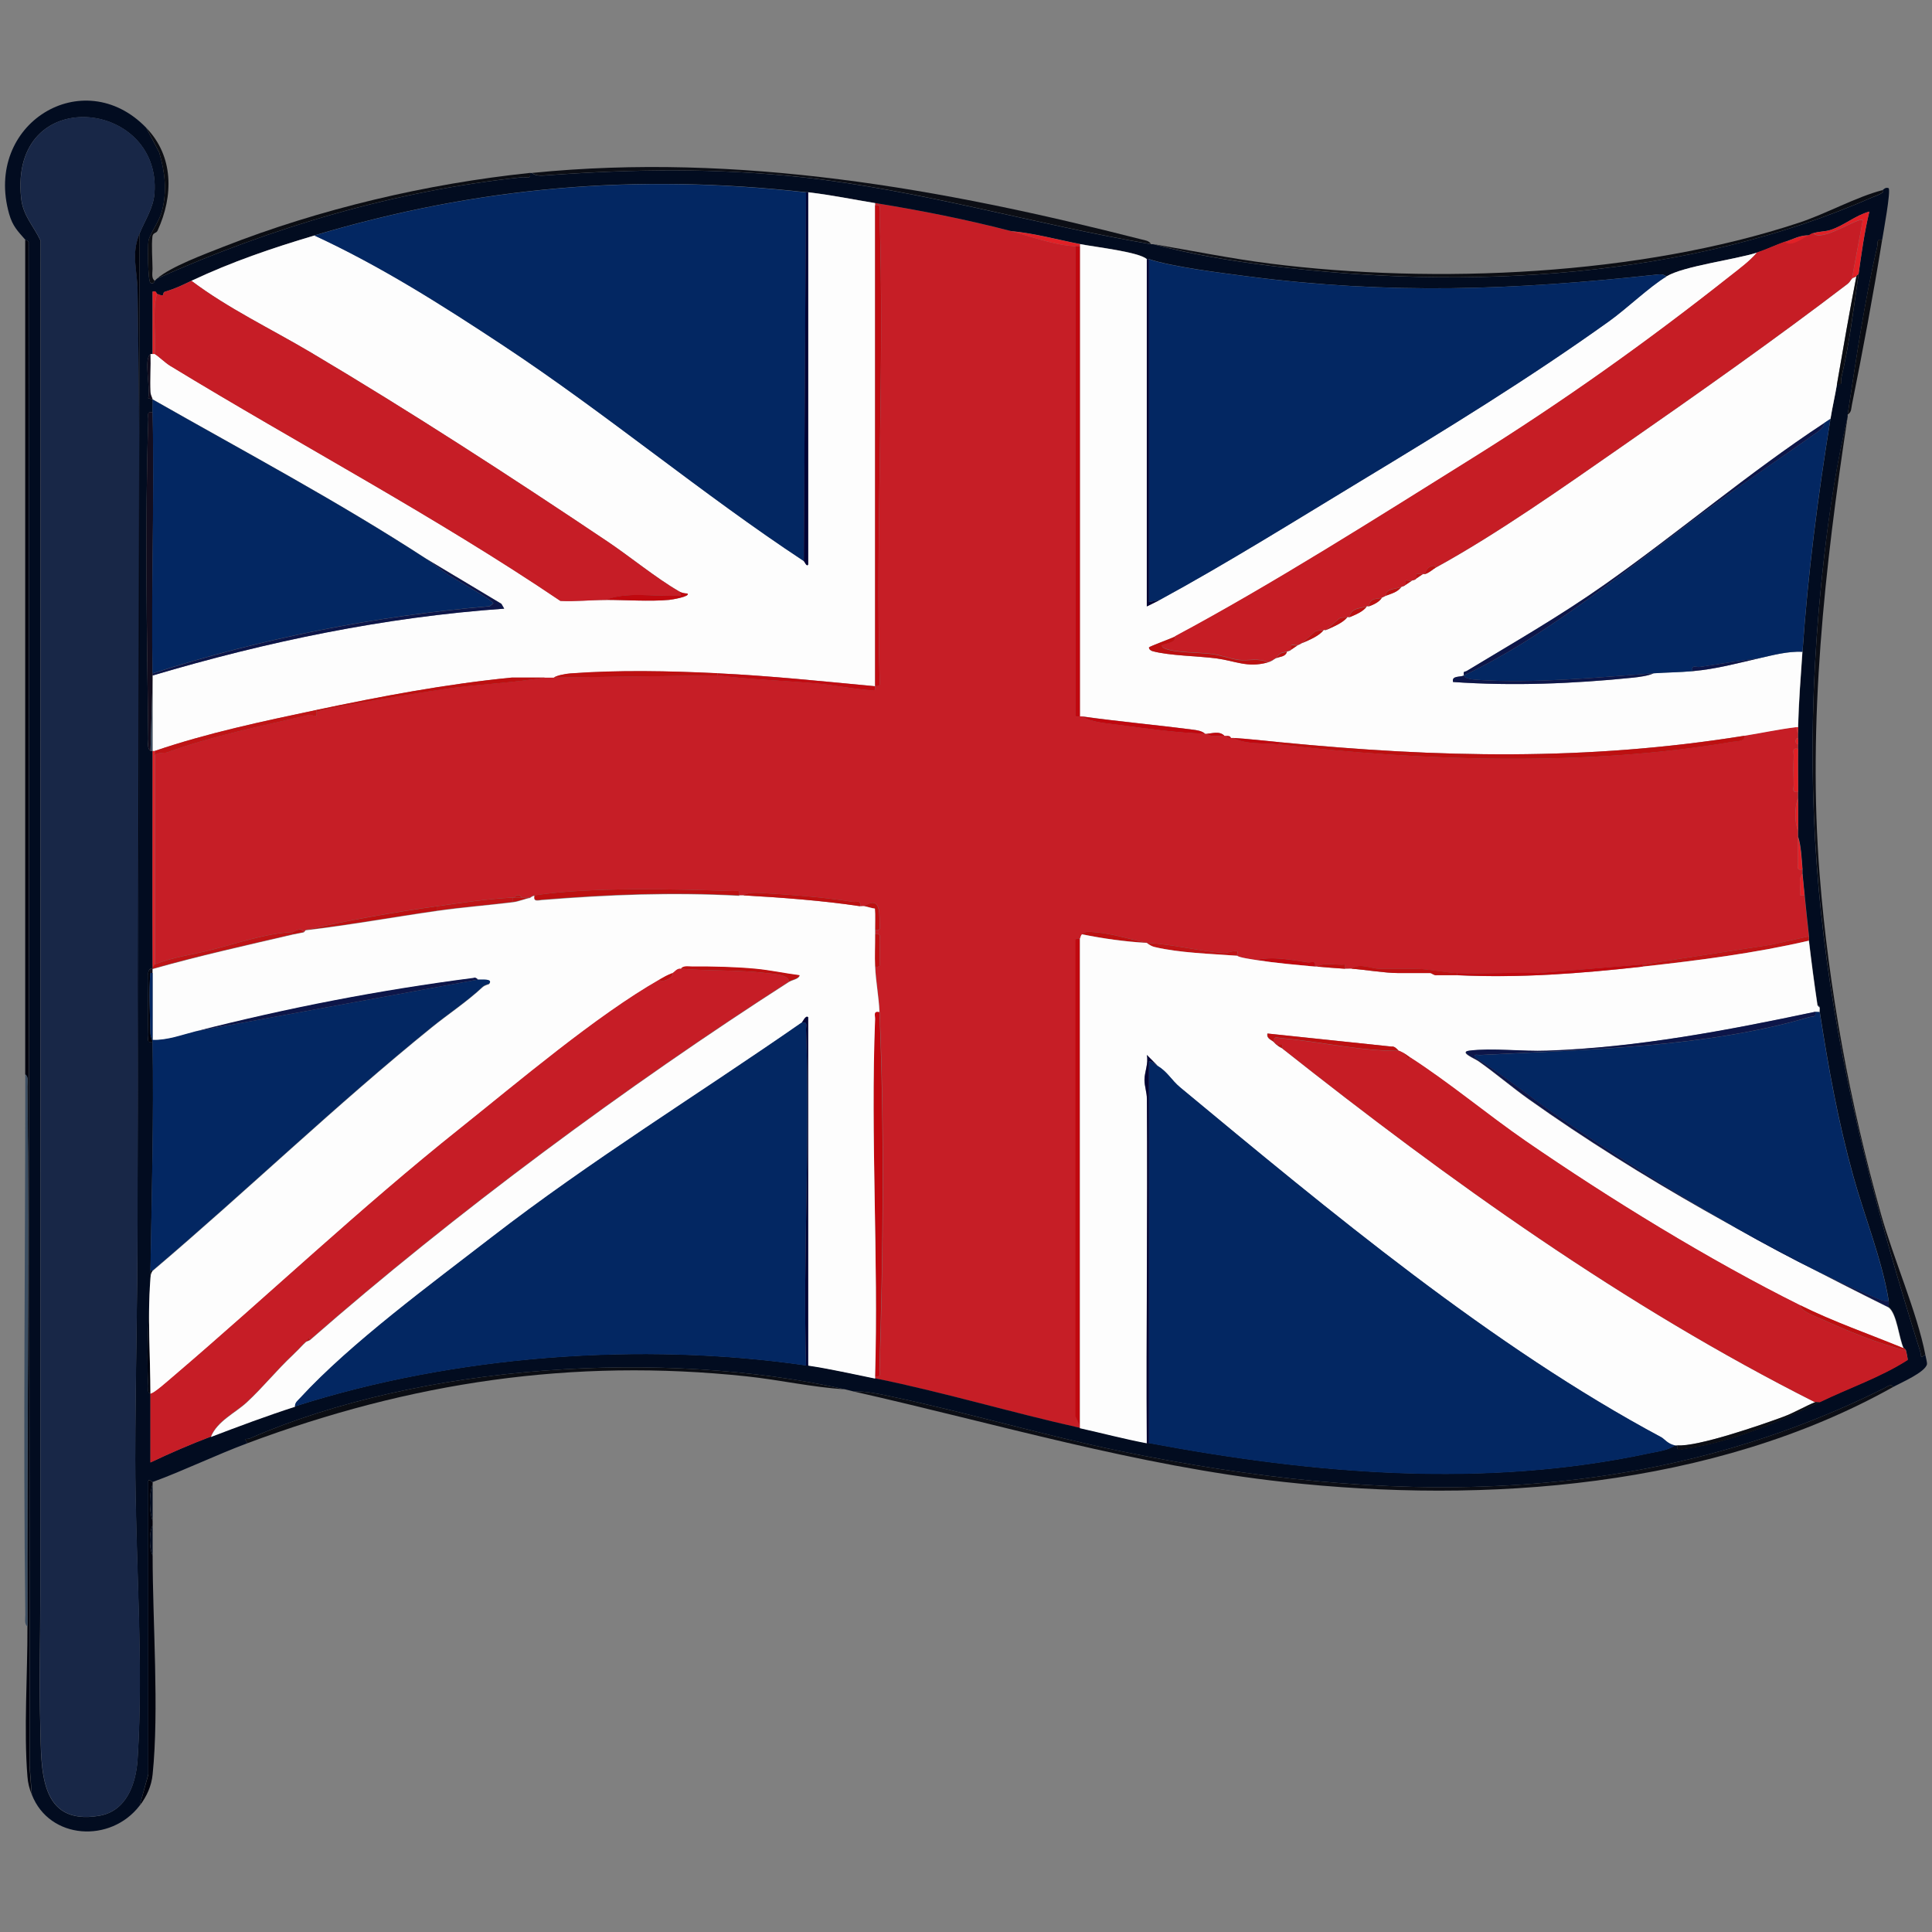<?xml version="1.0" encoding="UTF-8"?>
<svg id="GB" xmlns="http://www.w3.org/2000/svg" viewBox="0 0 200 200">
  <rect x="0" y="0" width="200" height="200" fill="#808080" stroke="none"/>
  <defs>
    <style>
      .cls-1 {
        fill: #c0080f;
      }

      .cls-2 {
        fill: #3c4e62;
      }

      .cls-3 {
        fill: #020c20;
      }

      .cls-4 {
        fill: #010335;
      }

      .cls-5 {
        fill: #032762;
      }

      .cls-6 {
        fill: #120d1e;
      }

      .cls-7 {
        fill: #0c0e15;
      }

      .cls-8 {
        fill: #0b0d13;
      }

      .cls-9 {
        fill: #182747;
      }

      .cls-10 {
        fill: #0d1649;
      }

      .cls-11 {
        fill: #c61d26;
      }

      .cls-12 {
        fill: #bf1416;
      }

      .cls-13 {
        fill: #e12026;
      }

      .cls-14 {
        fill: #c61e26;
      }

      .cls-15 {
        fill: #bd1011;
      }

      .cls-16 {
        fill: #c00c12;
      }

      .cls-17 {
        fill: #c61d25;
      }

      .cls-18 {
        fill: #fdfdfd;
      }

      .cls-19 {
        fill: #00030e;
      }
    </style>
  </defs>
  <path class="cls-7" d="M195.96,143.59c-18.62,10.42-42.17,12.12-63.07,9.82-15.15-1.67-29.75-6.03-44.54-9.37,1.35-.04,2.71.27,4.03.55,7.9,1.68,15.69,4,23.61,5.63,27.08,5.57,53.89,6.05,79.07-6.52.22-.11.77-.55.9-.11Z"/>
  <path class="cls-7" d="M119.16,25.27c-12.08-2.05-23.78-5.58-36.06-6.92-8.93-.97-17.41-.86-26.33-.22-.48.03-1.33.14-1.68-.23,21.35-2.14,42.49,1.62,63.1,6.89.36.09.75.12.97.48Z"/>
  <g>
    <path class="cls-7" d="M199.31,140.24c-.62.41-.36.2-.51-.27-9.04-28.74-13.46-51.88-9.96-82.41.55-4.82,1.3-9.72,2.43-14.43-2.38,15.65-4.15,31.49-2.9,47.44.93,11.83,3.16,23.76,6.36,35.16,1.27,4.53,3.73,10.14,4.58,14.51Z"/>
    <path class="cls-8" d="M194.84,19.69c.53.19-.91.68-.97.71-19.11,8.42-41.84,9.69-62.44,7.1v-.22c17.17,2.17,38.29,1.24,54.82-4.23,2.8-.93,5.88-2.65,8.59-3.36Z"/>
    <path class="cls-8" d="M87.46,143.82c-3.4-.21-6.76-.98-10.16-1.34-18.04-1.91-34.82.61-51.68,6.92-.44-.66-.15-.33.27-.51,17.71-7.72,42.86-9.26,61.57-5.07Z"/>
    <path class="cls-8" d="M54.87,17.9c.12.71-.36.4-.78.44-13.09,1.37-25.89,5.16-37.84,10.5,1.45-1.25,4.94-2.53,6.86-3.29,9.97-3.92,21.1-6.54,31.76-7.65Z"/>
    <path class="cls-7" d="M131.44,27.28v.22c-4.01-.5-8.17-1.19-12.06-2.23,3.85.65,8.15,1.52,12.06,2.01Z"/>
    <path class="cls-14" d="M104.65,23.93c2.14.55,4.42,1.45,6.7,1.56v48.53c-.03.25.29.11.45.14.07.01.15-.01.22,0,.95.62,2.56.71,3.71.86,2.87.38,6.16.86,9.01.92.07,0,.15,0,.22,0,.38.41,1.22.21,1.79.22.07,0,.15,0,.22,0,.07.22.25.21.45.22.07,0,.15,0,.22,0,1.37.72,3.21.5,4.69.67,14.94,1.75,32.08,2.31,46.96-.26.37-.06,1.44-.02,1.26-.63,1.79-.29,3.56-.68,5.36-.89l.22.67c0,.15,0,.3,0,.45-.34.03-.34.64,0,.67,0,.15,0,.3,0,.45-.68-.12-.43.34-.45.77-.04.96-.03,1.97,0,2.92.01.43-.23.9.45.77v.67c-.37.83-.38,2.48,0,3.35,0,.22,0,.45,0,.67,0,.77-.03,1.72,0,2.58.02.43-.23.9.45.77.01.15-.01.3,0,.45-.47.53-.13,1.53-.22,2.23h.45c.14,1.41.28,2.83.45,4.24l-3.93.87-13.26,2.04-10.82.9c-2.79-.08-5.6.08-8.38,0-1.19-.04-3.17-.45-4.35-.45h-3.8c-.66,0-2.01-.64-2.79,0-.22-.02-.45.02-.67,0v-.45c-.92.11-2.15-.27-2.9.22-.07,0-.15,0-.22,0,.13-.72-.36-.37-.78-.44-1.59-.24-3.72-.66-5.25-.23-.37-.06-1.89-.26-2.01-.45-.05-.08.05-.41,0-.45-.21-.16-1.08.18-1.42.16-2.66-.2-5.11-.88-7.95-1.05-1.84-.39-3.82-1.03-5.7-1.12-.52-.02-.58-.06-.99.23-.16.11-.17.38-.22.45-.02.03-.55-.13-.46.32v49.14s.46.99.46.99v.22c-7.09-1.58-14.1-3.69-21.21-5.13v-.22c.67.12.43-.34.45-.77.39-11.69.52-25.31,0-36.96-.07-1.66-.37-3.03-.45-4.69.67.12.43-.34.45-.77.02-.59.02-1.21,0-1.81-.02-.43.23-.9-.45-.77,0-.15,0-.3,0-.45.66.13.45-.35.45-.77,0-1.24,0-2.71-1.57-1.68-.14-.03-.31.02-.45,0,.13-.7-.35-.38-.77-.45-2.83-.47-6.27-.73-9.16-.9-.61-.04-1.63-.14-2.13.23-.15,0-.3,0-.45,0,.12-.67-.34-.43-.77-.45-6-.2-14.6-.43-20.44.45-.27.04-.42.22-.45.22h-.89c-.03-.34-.64-.34-.67,0-.07,0-.15,0-.22,0-2.71.15-5.22.53-7.81.89-4.57.64-9.12,1.44-13.62,2.46-.06.01-.15.21-.22.22-.28-.6-1,0-1.12,0-2.8.12-5.88,1.21-8.69,1.91-1.85.46-3.78.7-5.59,1.44v-21.66c.37-.33,1.02-.2,1.27-.29,4.72-1.72,9.71-2.71,14.73-3.89.18-.04.41.11.6.15.24-.03.1-.41.13-.44.55-.41,11.93-2.2,13.54-2.42,3.35-.47,6.86-.6,10.13-1.15h.89l16.97-.22c3.52.47,7.23.54,10.83.89.78.08,5.18.83,5.43.61.11-.09.01-.36.04-.39.04-.04.53.12.47-.32-.44-16.16.52-32.57-.02-48.69-.01-.43.23-.9-.45-.77v-.22c4.86.79,9.34,1.68,14.06,2.9Z"/>
    <path class="cls-12" d="M53.97,92.92c-.22,0-.45-.01-.67,0,.03-.34.64-.34.67,0Z"/>
    <g>
      <path class="cls-3" d="M15.13,13.22l1.35,2.56c.61,2.04.83,4.03.28,6.1-.29,1.08-1.28,2.35-1.39,3.07-.09.58-.07,4.14.21,4.34.42.13.36-.16.44-.22s.14-.16.22-.22c11.95-5.34,24.76-9.13,37.84-10.5.42-.04.9.27.78-.44.07,0,.15,0,.22,0,.36.37,1.21.27,1.68.23,8.92-.64,17.4-.76,26.33.22,12.28,1.34,23.98,4.87,36.06,6.92.07.01.15-.01.22,0,3.88,1.04,8.05,1.73,12.06,2.23,20.6,2.59,43.32,1.31,62.44-7.1.05-.02,1.5-.52.97-.71.12-.03.31-.37.67-.22.25.27-.55,4.61-.67,5.36-.63-.13-.42.31-.51.7-1.3,5.51-2.2,11.75-3.06,17.38-.01.07.01.15,0,.22-1.12,4.71-1.87,9.61-2.43,14.43-3.51,30.54.91,53.67,9.96,82.41.15.47-.12.68.51.27.05.25.2.82.17.97-.17.84-2.75,1.94-3.52,2.37-.13-.44-.67,0-.9.11-25.17,12.57-51.99,12.09-79.07,6.52-7.93-1.63-15.71-3.96-23.61-5.63-1.32-.28-2.68-.59-4.03-.55-.3-.07-.6-.16-.89-.22-18.72-4.19-43.86-2.65-61.57,5.07-.41.18-.7-.15-.27.51-3.32,1.24-6.56,2.82-9.82,4.02-.05.02-.41-.39-.45-.11v30.37s-.89,3.23-.89,3.23c-3,3.92-9.34,3.54-11.16-1.12l-.23-3-.1-157.74c-.07-.14-.28-.16-.34-.22-.81-.92-1.32-1.42-1.68-2.67C-1.72,12.8,8.62,6.5,15.13,13.22ZM14.23,126.85l.22-102.69c.56-1.38,1.43-2.62,1.54-4.16.71-9.76-15.02-11.39-13.81.47.19,1.88,1.27,2.86,2.02,4.46,0,46.74-.03,93.66-.03,140.21,0,4.48-.13,9.1,0,13.63.12,4.34-.17,10.26,6.1,9.2,2.84-.48,3.81-3.33,3.97-5.85.64-9.97-.25-21-.24-31.03,0-8.08.23-16.15.23-24.23ZM32.54,24.38c-4.43,1.32-8.51,2.7-12.73,4.69-1.12.53-1.57.77-2.74,1.13-.36.11.14.64-.83.21-.06-.03-.03-.35-.45-.22v6.47h-.22c-.72.48.04,3.62-.23,4.56l.46.13c.02.45-.01.89,0,1.34-.67-.12-.43.34-.45.77-.36,10.79-.14,22.23,0,33.05,0,.38-.14.99.23,1.22h.22c0,.15,0,.3,0,.45,0,.07,0,.15,0,.22,0,7.21-.03,14.44,0,21.66,0,.07,0,.15,0,.22h-.22c-.37.23-.22.85-.23,1.22-.02,1.85-.07,3.75,0,5.59.02.43-.23.9.45.77.13,7.87-.09,15.79-.22,23.66-.06,3.87-.48,8-.23,11.95.02.27-.14.74.23.78,0,2.38,0,4.77,0,7.14,2.03-.97,4.15-1.88,6.25-2.68,2.84-1.08,5.81-2.2,8.71-3.13,16.51-5.3,35.85-6.71,52.91-4.24.07.01.15-.01.22,0,2.23.33,4.69.89,6.92,1.34,7.11,1.44,14.12,3.55,21.21,5.13,2.3.51,4.6,1.12,6.92,1.56.07.01.15-.01.22,0,17.1,3.21,34.72,4.73,51.84,1.05.84-.18,1.96-.3,2.63-.83.07.01.15,0,.22,0-.11.68.28.45.72.39,4.87-.68,9.77-2.79,14.02-4.85,3.02-1.47,6.32-2.58,9.12-4.38.01-.05-.15-.91-.19-.98-.05-.1-.12-.18-.22-.22-.51-1.07-.68-3.57-1.56-4.24-.02-.22.03-.46,0-.67-.67-4.19-2.55-8.84-3.68-12.95-1.58-5.72-2.55-11.11-3.46-16.97-.02-.14.02-.3,0-.45-.02-.16-.22-.21-.22-.22-.33-2.21-.63-4.48-.89-6.7-.02-.15.02-.3,0-.45-.16-1.41-.31-2.83-.45-4.24-.07-.74-.16-1.49-.22-2.23-.01-.15.01-.3,0-.45-.09-1.07-.14-2.41-.45-3.35,0-.22,0-.45,0-.67,0-1.11,0-2.24,0-3.35v-.67c0-1.48-.03-2.98,0-4.46,0-.15,0-.3,0-.45,0-.22,0-.45,0-.67,0-.15,0-.3,0-.45,0-.22,0-.45,0-.67.07-2.62.27-5.22.45-7.81.56-8.09,1.6-16.12,2.9-24.11.19-1.18.47-2.38.67-3.57.69.13.38-.34.47-.74.83-3.54,1.26-7.14,1.76-10.64.31-2.17.6-4.34,1.12-6.47-1.45.39-2.59,1.43-4.02,1.9-.56.18-1.19.14-1.79.34-.22.07-.36.19-.45.22-.89-.04-1.65.4-2.46.67-.98.33-2,.83-2.9,1.12-2.4.75-7.64,1.41-9.38,2.46-.38-.28-.72-.21-1.15-.17-14.71,1.59-27.47,2.07-42.26.16-2.63-.34-7.82-.99-10.16-1.78-.07-.03-.19.03-.22,0-.79-.74-5.28-1.25-6.92-1.56-2.38-.46-4.74-1.12-7.14-1.34-4.72-1.22-9.21-2.11-14.06-2.9-2.31-.38-4.58-.85-6.92-1.12-.07,0-.15,0-.22,0-17.69-1.97-33.94-.59-50.9,4.46Z"/>
      <path class="cls-13" d="M16.02,78.18v21.66s-.08.23-.22.22c-.03-7.21,0-14.44,0-21.66v-.22c0-.15,0-.3,0-.45h.22v.45Z"/>
      <path class="cls-13" d="M16.24,30.41c-.51,1.97-.09,4.21-.22,6.25-.05-.03-.15.02-.22,0v-6.47c.41-.13.39.2.45.22Z"/>
      <g>
        <path class="cls-19" d="M3.29,185.79c-.25-.64-.4-1.2-.45-1.89-.39-4.79.02-10.61,0-15.52-.06-18.64.2-37.29,0-55.93,0-.38.14-.99-.23-1.22V24.82c.05.06.27.07.34.22l.1,157.74.23,3Z"/>
        <path class="cls-19" d="M15.8,153.42v.22c-.38,1.05-.37,2.76,0,3.8v.45c-.37.75-.38,2.33,0,3.13,0,6.94.68,15.99,0,22.66-.12,1.22-.62,2.3-1.34,3.24l.9-3.23v-30.37c.03-.28.39.13.44.11Z"/>
        <path class="cls-2" d="M2.85,168.37c-.37-.23-.22-.85-.23-1.22-.23-18.63,0-37.3,0-55.93.37.23.22.85.23,1.22.2,18.64-.07,37.29,0,55.93Z"/>
        <path class="cls-8" d="M15.13,13.22c2.86,2.95,2.84,7.05,1.18,10.66-.14.3-.47.18-.53.6-.11.93,0,2.36.01,3.36,0,.38-.14.99.23,1.22-.08.07-.02.35-.44.22-.28-.2-.31-3.76-.21-4.34.12-.72,1.11-1.99,1.39-3.07.55-2.07.32-4.06-.28-6.1l-1.35-2.56Z"/>
        <path class="cls-3" d="M15.8,157.44c-.37-1.04-.38-2.74,0-3.8v3.8Z"/>
        <path class="cls-3" d="M15.8,161.01c-.38-.79-.37-2.38,0-3.13v3.13Z"/>
        <path class="cls-9" d="M14.46,24.15c-.9,2.23-.25,3.66-.21,5.91.51,32.22.02,64.56-.01,96.79,0,8.08-.23,16.15-.23,24.23,0,10.04.89,21.06.24,31.03-.16,2.52-1.13,5.37-3.97,5.85-6.27,1.06-5.97-4.86-6.1-9.2-.13-4.53,0-9.15,0-13.63,0-46.56.03-93.47.03-140.21-.75-1.59-1.83-2.58-2.02-4.46-1.2-11.86,14.52-10.23,13.81-.47-.11,1.54-.98,2.78-1.54,4.16Z"/>
        <path class="cls-19" d="M14.23,126.85c.03-32.23.52-64.57.01-96.79-.04-2.24-.69-3.67.21-5.91l-.22,102.69Z"/>
        <path class="cls-6" d="M15.8,42.68c.21,8.99-.16,18.02,0,27.01v.67l-.22,7.37c-.37-.23-.22-.85-.23-1.22-.13-10.83-.36-22.27,0-33.05.01-.43-.23-.9.45-.77Z"/>
        <path class="cls-19" d="M15.8,131.54c-.22.3-.2.64-.23.99-.3,3.58,0,8.05.01,11.73-.37-.04-.21-.51-.23-.78-.25-3.94.16-8.07.23-11.95h.22Z"/>
        <path class="cls-19" d="M15.57,100.73c-.17,1.8-.04,4.28,0,6.16,0,.42.23.83.23.99-.68.12-.43-.34-.45-.77-.07-1.84-.02-3.75,0-5.59,0-.38-.14-.99.23-1.22,0,.15.01.3,0,.45Z"/>
        <path class="cls-2" d="M15.8,77.73h-.22l.22-7.37c0,2.45,0,4.91,0,7.37Z"/>
        <path class="cls-6" d="M15.8,41.35l-.46-.13c.27-.94-.49-4.08.23-4.56.04,1.3-.06,2.62,0,3.92.01.33.22.65.22.77Z"/>
        <path class="cls-6" d="M15.8,100.73h-.22c.01-.15,0-.3,0-.45h.22c0,.15,0,.3,0,.45Z"/>
        <path class="cls-6" d="M15.8,78.4c0-.07,0-.15,0-.22v.22Z"/>
      </g>
    </g>
    <g>
      <path class="cls-18" d="M111.79,25.27c1.64.32,6.13.82,6.92,1.56v35.94c.44-.23.9-.43,1.34-.67,6.9-3.75,14.07-8.23,20.83-12.32,8.74-5.29,17.36-10.57,25.68-16.52,1.86-1.33,4.18-3.58,5.96-4.65s6.98-1.71,9.38-2.46c-.78.92-1.85,1.7-2.8,2.45-8.65,6.83-17.33,13.02-26.69,18.86-9.74,6.07-20.75,13.08-30.79,18.44-.38.2-2.59,1-2.68,1.12,0,.21.2.34.38.39,1.71.47,4.7.5,6.62.75s3.17.99,5.28.42c.53-.14.56-.28.89-.45.35-.18.94-.1,1.12-.67.16-.05.35-.07.45-.22l.67-.45c.23-.07.32-.17.45-.22.74-.31,1.75-.73,2.23-1.34.06-.03.16.03.22,0,.74-.33,1.75-.73,2.23-1.34.06-.03.16.03.22,0,.6-.25,1.44-.59,1.79-1.12.06-.03.16.02.22,0,.47-.17,1.07-.45,1.34-.89.18-.07.32-.17.45-.22.57-.23,1.14-.34,1.56-.89.15-.07.31-.07.45-.22l.67-.45c.16-.04.35-.07.45-.22l.67-.45c.07-.02.16.02.22,0,.48-.15.76-.47,1.12-.67,6.37-3.49,13.26-8.37,19.27-12.54,7.71-5.36,15.92-11.14,23.36-16.83.24-.19.31-.4.45-.54.09-.09.32-.14.45-.22-.72,3.69-1.37,7.45-2.01,11.16-.2,1.19-.48,2.39-.67,3.57-.23.14-.45.3-.67.45-7.85,5.17-15.01,11.28-22.7,16.7-4.74,3.34-9.43,6.01-14.27,8.94-.23.14-.39-.04-.31.48-.41.19-1.28,0-1.12.67,6.2.43,12.45.18,18.64-.45.63-.06,1.56-.18,2.12-.45,1.32-.1,2.7-.1,4.02-.22,2.51-.23,4.55-.8,6.92-1.34,1.46-.33,2.93-.73,4.46-.67-.18,2.59-.38,5.2-.45,7.81h-.22c-1.8.22-3.57.61-5.36.89-16.31,2.61-31.6,2.27-48,.67-1.63-.16-3.28-.34-4.91-.45-.07,0-.15,0-.22,0-.07-.22-.26-.2-.45-.22-.07,0-.15,0-.22,0-.52-.55-1.33-.22-1.79-.22-.07,0-.15,0-.22,0-.31-.29-.85-.37-1.26-.42-3.82-.49-7.65-.84-11.47-1.37-.07-.01-.15.01-.22,0V25.27Z"/>
      <path class="cls-18" d="M90.59,21.03v50.01c-5.43-.51-10.84-1.08-16.3-1.34-5.02-.24-10.26-.35-15.25.02-.46.03-1.32.18-1.71.43h-4.35c-6.82.66-13.52,1.94-20.21,3.35-5.63,1.19-11.29,2.38-16.74,4.24h-.22c0-2.45,0-4.91,0-7.37v-.45c11.85-3.52,24.02-6.05,36.39-6.92l-.29-.5-7.75-4.64c-9.17-5.97-18.85-11.11-28.35-16.52,0-.12-.21-.44-.22-.77-.06-1.3.04-2.62,0-3.92h.22c.07.02.17-.03.22,0,.32.17,1.08.91,1.58,1.21,13.42,8.18,27.37,15.54,40.4,24.34,1.53.08,3.1-.09,4.68-.1,2.09,0,4.55.18,6.58,0,.26-.02,2.23-.35,1.9-.66-.31,0-.62-.07-.89-.23-2.4-1.4-5.05-3.59-7.43-5.18-10.07-6.75-20.25-13.36-30.68-19.55-4.13-2.45-8.5-4.52-12.35-7.41,4.22-1.98,8.29-3.37,12.73-4.69,6.85,3.16,13.26,7.23,19.54,11.38,10.66,7.04,20.66,15.43,31.14,22.33.07.05.31.66.45.33V19.91c2.34.27,4.61.74,6.92,1.12Z"/>
      <path class="cls-5" d="M83.44,19.91l-.22,38.18c-10.48-6.9-20.48-15.29-31.14-22.33-6.28-4.15-12.69-8.22-19.54-11.38,16.96-5.05,33.22-6.43,50.9-4.46Z"/>
      <path class="cls-5" d="M172.52,28.62c-1.78,1.07-4.1,3.32-5.96,4.65-8.32,5.95-16.93,11.23-25.68,16.52-6.76,4.09-13.93,8.57-20.83,12.32l-1.12.22V26.83c2.34.8,7.53,1.44,10.16,1.78,14.79,1.91,27.56,1.42,42.26-.16.43-.05.77-.12,1.15.17Z"/>
      <path class="cls-17" d="M187.7,24.15c.89,1,4.74-1.76,5.13-1.34l-1.12,6.03c-.14.14-.21.35-.45.54-7.44,5.69-15.65,11.47-23.36,16.83-6.01,4.18-12.9,9.05-19.27,12.54l-.13-.19c-.58.02-.85.33-.98.86-.06.02-.15-.02-.22,0-.18.04-.6-.06-.67,0-.06.05.05.37,0,.45-.1.15-.29.18-.45.22-.17.05-.59-.07-.67,0-.06.05.05.39,0,.44-.14.15-.29.15-.45.22-.5.23-1.7.17-1.56.89-.13.05-.27.15-.45.22-.54.22-1.18-.08-1.34.89-.07.02-.16-.03-.22,0-.66.26-1.61.11-1.79,1.12-.06.03-.16-.03-.22,0-.19.08-.6-.01-.84.15l-1.39,1.19c-.06.03-.16-.03-.22,0-.21.09-.71-.02-.96.22l-1.27,1.12c-.13.05-.22.16-.45.22-.17.05-.59-.07-.67,0-.06.05.05.37,0,.44-.1.15-.29.17-.45.22-.55.18-.63,0-1.12.67-.34.17-.36.3-.89.45-.87-.48-2.02-.13-2.99-.25-.87-.11-1.82-.49-2.74-.61-1.35-.18-3.72-.12-4.82-.54-.19-.07-.4-.15-.39-.38.11-.14,1.54-.2,1.34-.9,10.04-5.36,21.05-12.36,30.79-18.44,9.36-5.84,18.04-12.02,26.69-18.86.95-.75,2.02-1.53,2.8-2.45.91-.28,1.92-.78,2.9-1.12.65.58,1.87-.47,2.46-.67.09-.03.23-.15.45-.22Z"/>
      <path class="cls-5" d="M44.15,57.87c.7.46,1.52,1.15,2.26,1.64.6.4,4.65,2.66,4.65,2.93l-.36.31c-11.87,1.01-23.59,3.32-34.91,6.95-.16-8.99.21-18.02,0-27.01-.01-.45.02-.89,0-1.34,9.5,5.41,19.19,10.55,28.35,16.52Z"/>
      <path class="cls-11" d="M19.82,29.07c3.84,2.89,8.22,4.96,12.35,7.41,10.43,6.19,20.61,12.8,30.68,19.55,2.38,1.6,5.03,3.79,7.43,5.18.4.61.22.42-.33.45-2.35.11-5.12-.42-7.26.45-1.58,0-3.15.18-4.68.1-13.03-8.8-26.98-16.16-40.4-24.34-.5-.3-1.26-1.04-1.58-1.21.14-2.04-.29-4.28.22-6.25.97.43.47-.1.83-.21,1.17-.36,1.62-.6,2.74-1.13Z"/>
      <path class="cls-5" d="M186.58,67.47c-1.53-.06-3.01.34-4.46.67-2.05.26-4.1.59-6.14.9-.42.06-.91-.28-.78.44-1.32.12-2.69.13-4.02.22-5.72.42-12.51,1.08-18.2.68-.29-.02-1.39-.07-1.44-.46,8.93-4.22,17.85-11.78,25.84-17.63,3.56-2.61,7.22-5.06,10.82-7.61.2-.14.68-.58.62-.88.22-.15.44-.3.67-.45-1.31,7.99-2.34,16.03-2.9,24.11Z"/>
      <path class="cls-4" d="M83.66,19.91v38.51c-.14.33-.38-.29-.45-.33l.22-38.18c.07,0,.15,0,.22,0Z"/>
      <path class="cls-4" d="M118.94,26.83v35.5s1.12-.22,1.12-.22c-.43.24-.9.44-1.34.67V26.83s.15-.03.22,0Z"/>
      <path class="cls-8" d="M192.39,28.4c-.5,3.5-.93,7.1-1.76,10.64-.09.4.22.88-.47.74.64-3.71,1.29-7.47,2.01-11.16.02-.1.12-.19.22-.22Z"/>
      <path class="cls-13" d="M187.7,24.15c.6-.2,1.23-.15,1.79-.34,1.43-.46,2.56-1.51,4.02-1.9-.52,2.13-.81,4.3-1.12,6.47-.1.03-.2.12-.22.22-.12.09-.35.13-.45.22l1.12-6.03c-.39-.42-4.24,2.34-5.13,1.34Z"/>
      <path class="cls-13" d="M111.79,25.27v.22c-.15,0-.3,0-.45,0-2.28-.11-4.56-1.01-6.7-1.56,2.4.22,4.77.88,7.14,1.34Z"/>
      <path class="cls-13" d="M187.25,24.38c-.58.2-1.8,1.25-2.46.67.8-.27,1.57-.71,2.46-.67Z"/>
      <path class="cls-16" d="M90.59,21.25c.67-.12.43.34.45.77.54,16.13-.42,32.54.02,48.69.07.44-.43.28-.47.32-.03.03.06.3-.04.39-.25.21-4.65-.54-5.43-.61-3.6-.35-7.31-.43-10.83-.89v-.22c5.45.26,10.87.83,16.3,1.34V21.25Z"/>
      <path class="cls-1" d="M111.79,25.49v48.67c-.16-.03-.48.11-.45-.14V25.49c.15,0,.3,0,.45,0Z"/>
      <path class="cls-15" d="M56.43,70.14c-3.26.55-6.77.68-10.13,1.15-1.61.23-12.99,2.01-13.54,2.42v-.22c6.69-1.41,13.39-2.68,20.21-3.35h3.46Z"/>
      <path class="cls-12" d="M32.76,73.49v.22s.1.41-.13.44c-.19-.04-.42-.19-.6-.15-5.02,1.18-10.02,2.17-14.73,3.89-.25.09-.91-.04-1.27.29v-.45c5.46-1.86,11.11-3.05,16.74-4.24Z"/>
      <path class="cls-15" d="M74.29,69.7v.22l-16.97.22c.39-.25,1.25-.39,1.71-.43,4.99-.37,10.23-.26,15.25-.02Z"/>
      <path class="cls-1" d="M124.74,75.95c-2.86-.07-6.14-.54-9.01-.92-1.15-.15-2.76-.25-3.71-.86,3.82.53,7.65.87,11.47,1.37.41.05.95.13,1.26.42Z"/>
      <path class="cls-1" d="M132.56,76.84l-.22.22c-1.48-.17-3.32.05-4.69-.67,1.63.1,3.28.29,4.91.45Z"/>
      <path class="cls-1" d="M126.75,76.17c-.56-.02-1.41.18-1.79-.22.46,0,1.27-.32,1.79.22Z"/>
      <path class="cls-1" d="M127.42,76.4c-.19-.02-.38,0-.45-.22.19.02.38,0,.45.22Z"/>
      <path class="cls-10" d="M188.82,43.8c.06.3-.42.74-.62.88-3.6,2.55-7.25,5.01-10.82,7.61-7.99,5.85-16.91,13.41-25.84,17.63.06.38,1.15.43,1.44.46,5.69.4,12.48-.26,18.2-.68-.56.26-1.49.38-2.12.45-6.19.63-12.44.88-18.64.45-.17-.68.71-.48,1.12-.67-.08-.52.08-.34.31-.48,4.84-2.93,9.53-5.6,14.27-8.94,7.69-5.42,14.85-11.53,22.7-16.7Z"/>
      <path class="cls-15" d="M121.62,65.9c.2.69-1.23.75-1.34.9,0,.23.21.31.39.38,1.1.42,3.47.36,4.82.54.92.12,1.87.5,2.74.61.97.12,2.12-.23,2.99.25-2.11.57-3.32-.16-5.28-.42s-4.9-.28-6.62-.75c-.18-.05-.38-.19-.38-.39.09-.12,2.3-.92,2.68-1.12Z"/>
      <path class="cls-10" d="M182.12,68.14c-2.37.54-4.41,1.11-6.92,1.34-.13-.72.36-.38.78-.44,2.05-.31,4.09-.65,6.14-.9Z"/>
      <path class="cls-15" d="M141.49,62.78c-.35.53-1.19.87-1.79,1.12.17-1.01,1.13-.86,1.79-1.12Z"/>
      <path class="cls-15" d="M145.06,60.77c-.42.55-.99.66-1.56.89-.14-.72,1.06-.66,1.56-.89Z"/>
      <path class="cls-15" d="M143.05,61.88c-.27.45-.87.72-1.34.89.16-.97.8-.68,1.34-.89Z"/>
      <path class="cls-15" d="M139.48,63.89c-.48.61-1.5,1.01-2.23,1.34l1.39-1.19c.24-.16.65-.07.84-.15Z"/>
      <path class="cls-15" d="M137.02,65.23c-.49.61-1.49,1.03-2.23,1.34l1.27-1.12c.25-.24.75-.13.96-.22Z"/>
      <path class="cls-15" d="M148.63,58.76c-.36.2-.64.52-1.12.67.14-.53.4-.84.98-.86l.13.19Z"/>
      <path class="cls-15" d="M134.34,66.8l-.67.45c.05-.08-.06-.39,0-.44.08-.07.5.05.67,0Z"/>
      <path class="cls-15" d="M133.23,67.47c-.18.56-.76.49-1.12.67.48-.68.57-.49,1.12-.67Z"/>
      <path class="cls-15" d="M146.17,60.1l-.67.45c.05-.05-.06-.39,0-.44.08-.07.5.05.67,0Z"/>
      <path class="cls-15" d="M147.29,59.43l-.67.45c.05-.08-.06-.4,0-.45.07-.06.49.04.67,0Z"/>
      <path class="cls-10" d="M44.15,57.87l7.75,4.64.29.5c-12.36.87-24.54,3.4-36.39,6.92v-.22c11.32-3.63,23.04-5.94,34.91-6.95l.36-.31c0-.28-4.05-2.54-4.65-2.93-.75-.5-1.56-1.19-2.26-1.64Z"/>
      <path class="cls-1" d="M70.27,61.21c.27.16.58.22.89.23.33.31-1.65.64-1.9.66-2.03.18-4.49,0-6.58,0,2.14-.87,4.91-.33,7.26-.45.55-.03.73.16.33-.45Z"/>
    </g>
    <g>
      <path class="cls-8" d="M194.84,24.82c-.91,5.64-2,11.47-3.13,17.08-.08.38-.03.78-.44,1.01.86-5.63,1.75-11.87,3.06-17.38.09-.39-.12-.84.51-.7Z"/>
      <path class="cls-13" d="M186.14,77.51c-.03,1.48,0,2.98,0,4.46-.67.12-.43-.34-.45-.77-.03-.96-.04-1.97,0-2.92.02-.43-.23-.9.45-.77Z"/>
      <path class="cls-13" d="M186.58,90.01c-.67.12-.43-.34-.45-.77-.03-.86,0-1.81,0-2.58.31.94.35,2.27.45,3.35Z"/>
      <path class="cls-13" d="M186.81,92.69h-.45c.09-.7-.25-1.7.22-2.23.06.74.15,1.49.22,2.23Z"/>
      <path class="cls-13" d="M186.14,86c-.38-.87-.37-2.52,0-3.35,0,1.11,0,2.24,0,3.35Z"/>
      <path class="cls-13" d="M186.14,75.95l-.22-.67h.22c0,.22,0,.45,0,.67Z"/>
      <path class="cls-13" d="M186.14,77.07c-.34-.03-.34-.64,0-.67,0,.22,0,.45,0,.67Z"/>
      <path class="cls-15" d="M180.56,76.17c.18.62-.89.57-1.26.63-14.88,2.56-32.02,2.01-46.96.26l.22-.22c16.39,1.6,31.69,1.94,48-.67Z"/>
    </g>
    <g>
      <path class="cls-12" d="M187.25,96.93c.02.15-.02.3,0,.45-5.66,1.31-11.42,2.04-17.19,2.68v-.22l13.26-2.04,3.93-.87Z"/>
      <path class="cls-1" d="M111.79,97.16v50.45l-.46-.99v-49.14c-.09-.45.43-.29.46-.32Z"/>
      <path class="cls-1" d="M91.03,104.75c.52,11.65.39,25.27,0,36.96-.01.43.23.9-.45.77.36-12.24-.48-24.75,0-36.96.02-.43-.23-.9.45-.77Z"/>
      <path class="cls-15" d="M55.31,92.69c5.83-.88,14.44-.65,20.44-.45.43.01.9-.23.77.45-7.03-.37-13.44-.12-20.44.44-.42.03-.9.21-.77-.44Z"/>
      <path class="cls-15" d="M45.27,93.81v.45c-4.54.65-9.06,1.47-13.62,2.01,4.5-1.02,9.05-1.81,13.62-2.46Z"/>
      <path class="cls-12" d="M118.71,97.6c2.85.17,5.3.85,7.95,1.05.35.03,1.21-.32,1.42-.16.05.04-.05.37,0,.45-2.64-.2-6.02-.3-8.58-.91-.45-.11-.75-.42-.8-.43Z"/>
      <path class="cls-12" d="M53.08,92.92v.45c-2.6.32-5.22.52-7.81.89v-.45c2.59-.36,5.11-.75,7.81-.89Z"/>
      <path class="cls-15" d="M118.71,97.6c-2.24-.13-4.49-.44-6.7-.89.41-.28.47-.25.99-.23,1.88.09,3.87.73,5.7,1.12Z"/>
      <path class="cls-1" d="M130.1,99.39c1.53-.43,3.65-.01,5.25.23.42.06.91-.28.78.44-1.96-.18-4.1-.37-6.03-.67Z"/>
      <path class="cls-15" d="M89.47,93.81c1.57-1.03,1.57.45,1.57,1.68,0,.43.21.9-.45.77-.01-.73.04-1.48-.02-2.21-.37-.05-.73-.18-1.09-.25Z"/>
      <path class="cls-15" d="M90.59,96.71c.68-.12.43.34.45.77.02.59.02,1.21,0,1.81-.01.43.23.9-.45.77-.05-1.11.01-2.24,0-3.35Z"/>
      <g>
        <path class="cls-18" d="M118.71,97.6s.35.32.8.43c2.56.62,5.94.71,8.58.91.12.18,1.64.39,2.01.45,1.93.3,4.07.49,6.03.67.07,0,.15,0,.22,0,.97.09,1.93.15,2.9.22.22.02.45-.02.67,0,1.46.11,3.44.45,4.8.45h3.35c.11,0,.43.29.66.23h2.13c6.56.3,12.73-.18,19.2-.9,5.77-.64,11.53-1.37,17.19-2.68.26,2.22.56,4.49.89,6.7l.22.22c.02.14-.02.3,0,.45-.14.02-.31-.03-.45,0-9.15,1.93-18.4,3.7-27.79,4.03-2.5.09-5.68-.31-8.05,0-1.08.14.59.82.95,1.07,1.78,1.24,3.44,2.68,5.21,3.94,11.68,8.31,24.39,15.16,37.26,21.56.88.67,1.06,3.17,1.56,4.24-3.56-1.47-7.26-2.75-10.72-4.46-9.41-4.68-19.75-11.04-28.42-17.01-4.03-2.77-7.89-6.03-11.98-8.67-.23-.15-.39-.29-.67-.45-.15-.08-.28-.15-.45-.22-.17-.08-.41-.5-.79-.44l-12.83-1.35c-.11.54.42.64.67.89.07.07.15.15.22.22.36.34.52.33.67.45,17.3,13.69,35.38,26.66,55.14,36.61-1.03.4-2.16,1.08-3.29,1.51-2.24.83-8.92,3.14-10.99,2.96-.07,0-.15.01-.22,0-.71-.11-1.16-.7-1.4-.83-17.56-9.39-34.39-23.43-49.83-36.23-.92-.76-1.29-1.6-2.34-2.23l-1.11-1.12c.19.87-.24,1.78-.24,2.57,0,.69.25,1.29.25,2,.08,11.87-.08,23.75-.01,35.62-2.32-.44-4.62-1.05-6.92-1.56v-50.68c.06-.07.06-.33.22-.45,2.21.45,4.45.76,6.7.89Z"/>
        <path class="cls-5" d="M119.83,110.33c1.05.63,1.43,1.47,2.34,2.23,15.44,12.8,32.28,26.84,49.83,36.23.25.13.7.72,1.4.83-.67.53-1.8.65-2.63.83-17.12,3.67-34.74,2.16-51.84-1.05v-39.51c.4-.07.59.26.89.45Z"/>
        <path class="cls-5" d="M188.37,104.75c.91,5.86,1.88,11.25,3.46,16.97,1.14,4.11,3.01,8.76,3.68,12.95-.46.07-.8-.08-1.2-.25-10.24-4.21-23.37-12.26-32.59-18.54-3.09-2.11-5.91-4.47-9.08-6.44-.06-.37.3-.21.55-.22,11-.56,23.42-.78,34.05-3.91.37-.11.79.05.67-.55.13-.03.3.02.45,0Z"/>
        <path class="cls-17" d="M144.84,108.77c.16.07.29.14.45.22l.56.67.11-.22c4.09,2.63,7.96,5.89,11.98,8.67,8.67,5.97,19.01,12.33,28.42,17.01.07.64,1.53,1.13,2.08,1.38,2.79,1.27,5.9,2.56,8.86,3.31.03.07.2.93.19.98-2.8,1.8-6.09,2.91-9.12,4.38-.14.03-.34-.04-.45,0-19.76-9.96-37.85-22.92-55.14-36.61l-.03-.41-.64-.03c-.08-.07-.15-.15-.22-.22-.12-.67.31-.46.75-.42,4.06.35,8.1,1.34,12.2,1.31Z"/>
        <path class="cls-4" d="M119.83,110.33c-.3-.18-.5-.51-.89-.45v39.51c-.07-.01-.15.01-.22,0-.07-11.87.09-23.75.01-35.62,0-.7-.25-1.31-.25-2,0-.79.44-1.7.24-2.57l1.11,1.12Z"/>
        <path class="cls-7" d="M188.37,145.16c-4.25,2.06-9.15,4.17-14.02,4.85-.43.06-.83.3-.72-.39,2.07.18,8.75-2.13,10.99-2.96,1.14-.42,2.27-1.1,3.29-1.51.1-.04.31.03.45,0Z"/>
        <path class="cls-10" d="M187.92,104.75c.13.6-.3.44-.67.55-10.63,3.13-23.06,3.35-34.05,3.91-.25.01-.61-.15-.55.22,3.17,1.97,5.99,4.33,9.08,6.44,9.22,6.29,22.35,14.33,32.59,18.54.4.17.74.32,1.2.25.03.21-.02.45,0,.67-12.88-6.4-25.59-13.26-37.26-21.56-1.77-1.26-3.43-2.69-5.21-3.94-.35-.25-2.03-.93-.95-1.07,2.37-.3,5.55.1,8.05,0,9.38-.33,18.64-2.1,27.79-4.03Z"/>
        <path class="cls-15" d="M197.08,139.58c.1.05.18.12.22.22-2.96-.75-6.07-2.04-8.86-3.31-.56-.25-2.01-.74-2.08-1.38,3.45,1.72,7.16,2.99,10.72,4.46Z"/>
        <path class="cls-10" d="M188.37,104.3l-.22-.22s.2.06.22.22Z"/>
        <path class="cls-1" d="M170.06,99.84v.22c-6.47.72-12.64,1.2-19.2.89v-.22c2.79.09,5.59-.08,8.38,0l10.82-.9Z"/>
        <path class="cls-15" d="M150.86,100.73v.22h-2.13c-.23.06-.55-.22-.66-.22h-3.35c-1.36,0-3.34-.34-4.8-.45.78-.64,2.13,0,2.79,0h3.8c1.19,0,3.16.41,4.35.45Z"/>
        <path class="cls-15" d="M136.35,100.06c.76-.49,1.98-.11,2.9-.22v.45c-.97-.08-1.94-.13-2.9-.22Z"/>
        <path class="cls-15" d="M144.84,108.77c-4.1.03-8.14-.96-12.2-1.31-.43-.04-.86-.26-.75.42-.25-.25-.78-.35-.67-.89l12.83,1.35c.38-.07.62.36.79.44Z"/>
        <path class="cls-15" d="M132.11,108.1l.64.03.03.41c-.15-.12-.31-.11-.67-.45Z"/>
        <path class="cls-15" d="M145.95,109.44l-.11.22-.56-.67c.28.15.44.3.67.45Z"/>
      </g>
      <g>
        <path class="cls-18" d="M76.52,92.69c.15,0,.3,0,.45,0,3.91.22,8.19.53,12.06,1.12.14.02.31-.03.45,0,.36.07.72.2,1.09.25.06.73.01,1.48.02,2.21,0,.15,0,.3,0,.45.01,1.11-.05,2.24,0,3.35.08,1.66.37,3.03.45,4.69-.68-.12-.43.34-.45.77-.48,12.21.36,24.72,0,36.96v.22c-2.23-.45-4.69-1.01-6.92-1.34v-36.05c-.26-.27-.57.49-.67.56-10.7,7.44-21.8,14.26-32.12,22.24-6.23,4.81-14.56,10.92-19.79,16.61-.25.28-.56.46-.55.9-2.89.93-5.86,2.04-8.71,3.13.65-1.63,2.53-2.48,3.7-3.56,1.66-1.54,3.14-3.38,4.79-4.92.08-.07.15-.15.22-.22.4-.37.78-.82,1.12-1.12.1-.09.34-.13.45-.22,14.9-13.05,32.88-26.36,49.56-37.06.35-.22,1.02-.29,1.11-.67-1.52-.19-3.06-.53-4.58-.67-2.05-.19-4.42-.25-6.48-.23-.38,0-.99-.14-1.22.23-.42-.09-.7.37-.89.45-.63.25-.79.36-1.34.67-6.49,3.7-14.64,10.62-20.65,15.41-10.32,8.22-19.8,17.25-29.81,25.78-.39.33-1.92,1.71-2.24,1.67,0-3.68-.31-8.15-.01-11.73.03-.35.01-.69.23-.99,9.76-8.28,18.97-17.17,28.92-25.22,1.75-1.41,3.58-2.61,5.24-4.15.24-.22.65-.3.67-.32.52-.58-.92-.42-1.11-.44-.05,0-.26-.29-.48-.18-9.83,1.28-19.18,3.09-28.77,5.53-1.47.38-2.92.94-4.46.89v-6.92c0-.15,0-.3,0-.45,4.79-1.36,9.66-2.44,14.51-3.57.37-.09.75-.14,1.12-.22.08-.02.17-.21.22-.22,4.56-.54,9.08-1.36,13.62-2.01,2.59-.37,5.21-.57,7.81-.89.65-.08,1.32-.38,1.79-.45.02,0,.18-.18.45-.22-.13.65.35.48.77.44,7-.56,13.41-.81,20.44-.44Z"/>
        <path class="cls-5" d="M82.99,105.86c.68-.12.43.34.45.77.45,11.47-.34,23.23,0,34.73-17.07-2.47-36.4-1.05-52.91,4.24,0-.44.3-.62.55-.9,5.23-5.68,13.56-11.79,19.79-16.61,10.32-7.98,21.42-14.8,32.12-22.24Z"/>
        <path class="cls-11" d="M70.49,100.28c2.88.25,5.96.1,8.82.45.55.07,2.43.13,2.35.89-16.68,10.7-34.66,24.01-49.56,37.06l-.11-.22-.34.44c-.34.3-.72.75-1.12,1.12l-.22.22c-1.65,1.54-3.12,3.39-4.79,4.92-1.17,1.08-3.05,1.93-3.7,3.56-2.1.8-4.22,1.71-6.25,2.68,0-2.38,0-4.77,0-7.14.32.04,1.84-1.34,2.24-1.67,10-8.53,19.49-17.56,29.81-25.78,6-4.79,14.15-11.71,20.65-15.41.17.42,1.54-.18,1.34-.67.19-.07.47-.54.89-.45Z"/>
        <path class="cls-5" d="M15.8,100.73v6.92c1.55.04,2.99-.52,4.46-.89l29.25-5.36c.19.02,1.63-.14,1.11.44-.02.03-.44.1-.67.32-1.65,1.54-3.49,2.74-5.24,4.15-9.95,8.05-19.16,16.94-28.92,25.22h-.22c.13-7.87.35-15.79.22-23.66,0-.16-.22-.57-.23-.99-.03-1.87-.16-4.35,0-6.16h.22Z"/>
        <path class="cls-4" d="M83.66,141.36c-.07-.01-.15.01-.22,0-.34-11.5.45-23.26,0-34.73-.02-.43.23-.9-.45-.77.1-.07.41-.82.67-.56v36.05Z"/>
        <path class="cls-12" d="M30.31,96.49v.22c-4.85,1.13-9.72,2.21-14.51,3.57,0-.07,0-.15,0-.22.14,0,.19-.21.22-.22,1.81-.74,3.74-.98,5.59-1.44,2.81-.7,5.9-1.79,8.69-1.91Z"/>
        <path class="cls-15" d="M76.97,92.69c.5-.37,1.52-.27,2.13-.23,2.89.17,6.33.43,9.16.9.42.07.89-.25.77.45-3.86-.58-8.14-.9-12.06-1.12Z"/>
        <path class="cls-15" d="M53.97,92.92h.89c-.46.07-1.14.37-1.79.45v-.45c.07,0,.15,0,.22,0,.22-.01.45,0,.67,0Z"/>
        <path class="cls-15" d="M31.42,96.49c-.37.08-.75.14-1.12.22v-.22c.12,0,.84-.6,1.12,0Z"/>
        <path class="cls-10" d="M49.51,101.4l-29.25,5.36c9.59-2.44,18.94-4.26,28.77-5.53.21-.12.43.17.48.18Z"/>
        <path class="cls-15" d="M70.49,100.28c.23-.37.85-.22,1.22-.23,2.06-.02,4.43.04,6.48.23,1.52.14,3.06.48,4.58.67-.1.38-.77.45-1.11.67.08-.76-1.8-.82-2.35-.89-2.85-.35-5.93-.2-8.82-.45Z"/>
        <path class="cls-15" d="M69.6,100.73c.2.49-1.17,1.09-1.34.67.55-.31.71-.42,1.34-.67Z"/>
        <path class="cls-15" d="M32.09,138.68c-.11.1-.34.13-.45.22l.34-.44.11.22Z"/>
        <path class="cls-15" d="M30.31,140.24l.22-.22c-.08.07-.15.15-.22.22Z"/>
      </g>
    </g>
  </g>
</svg>